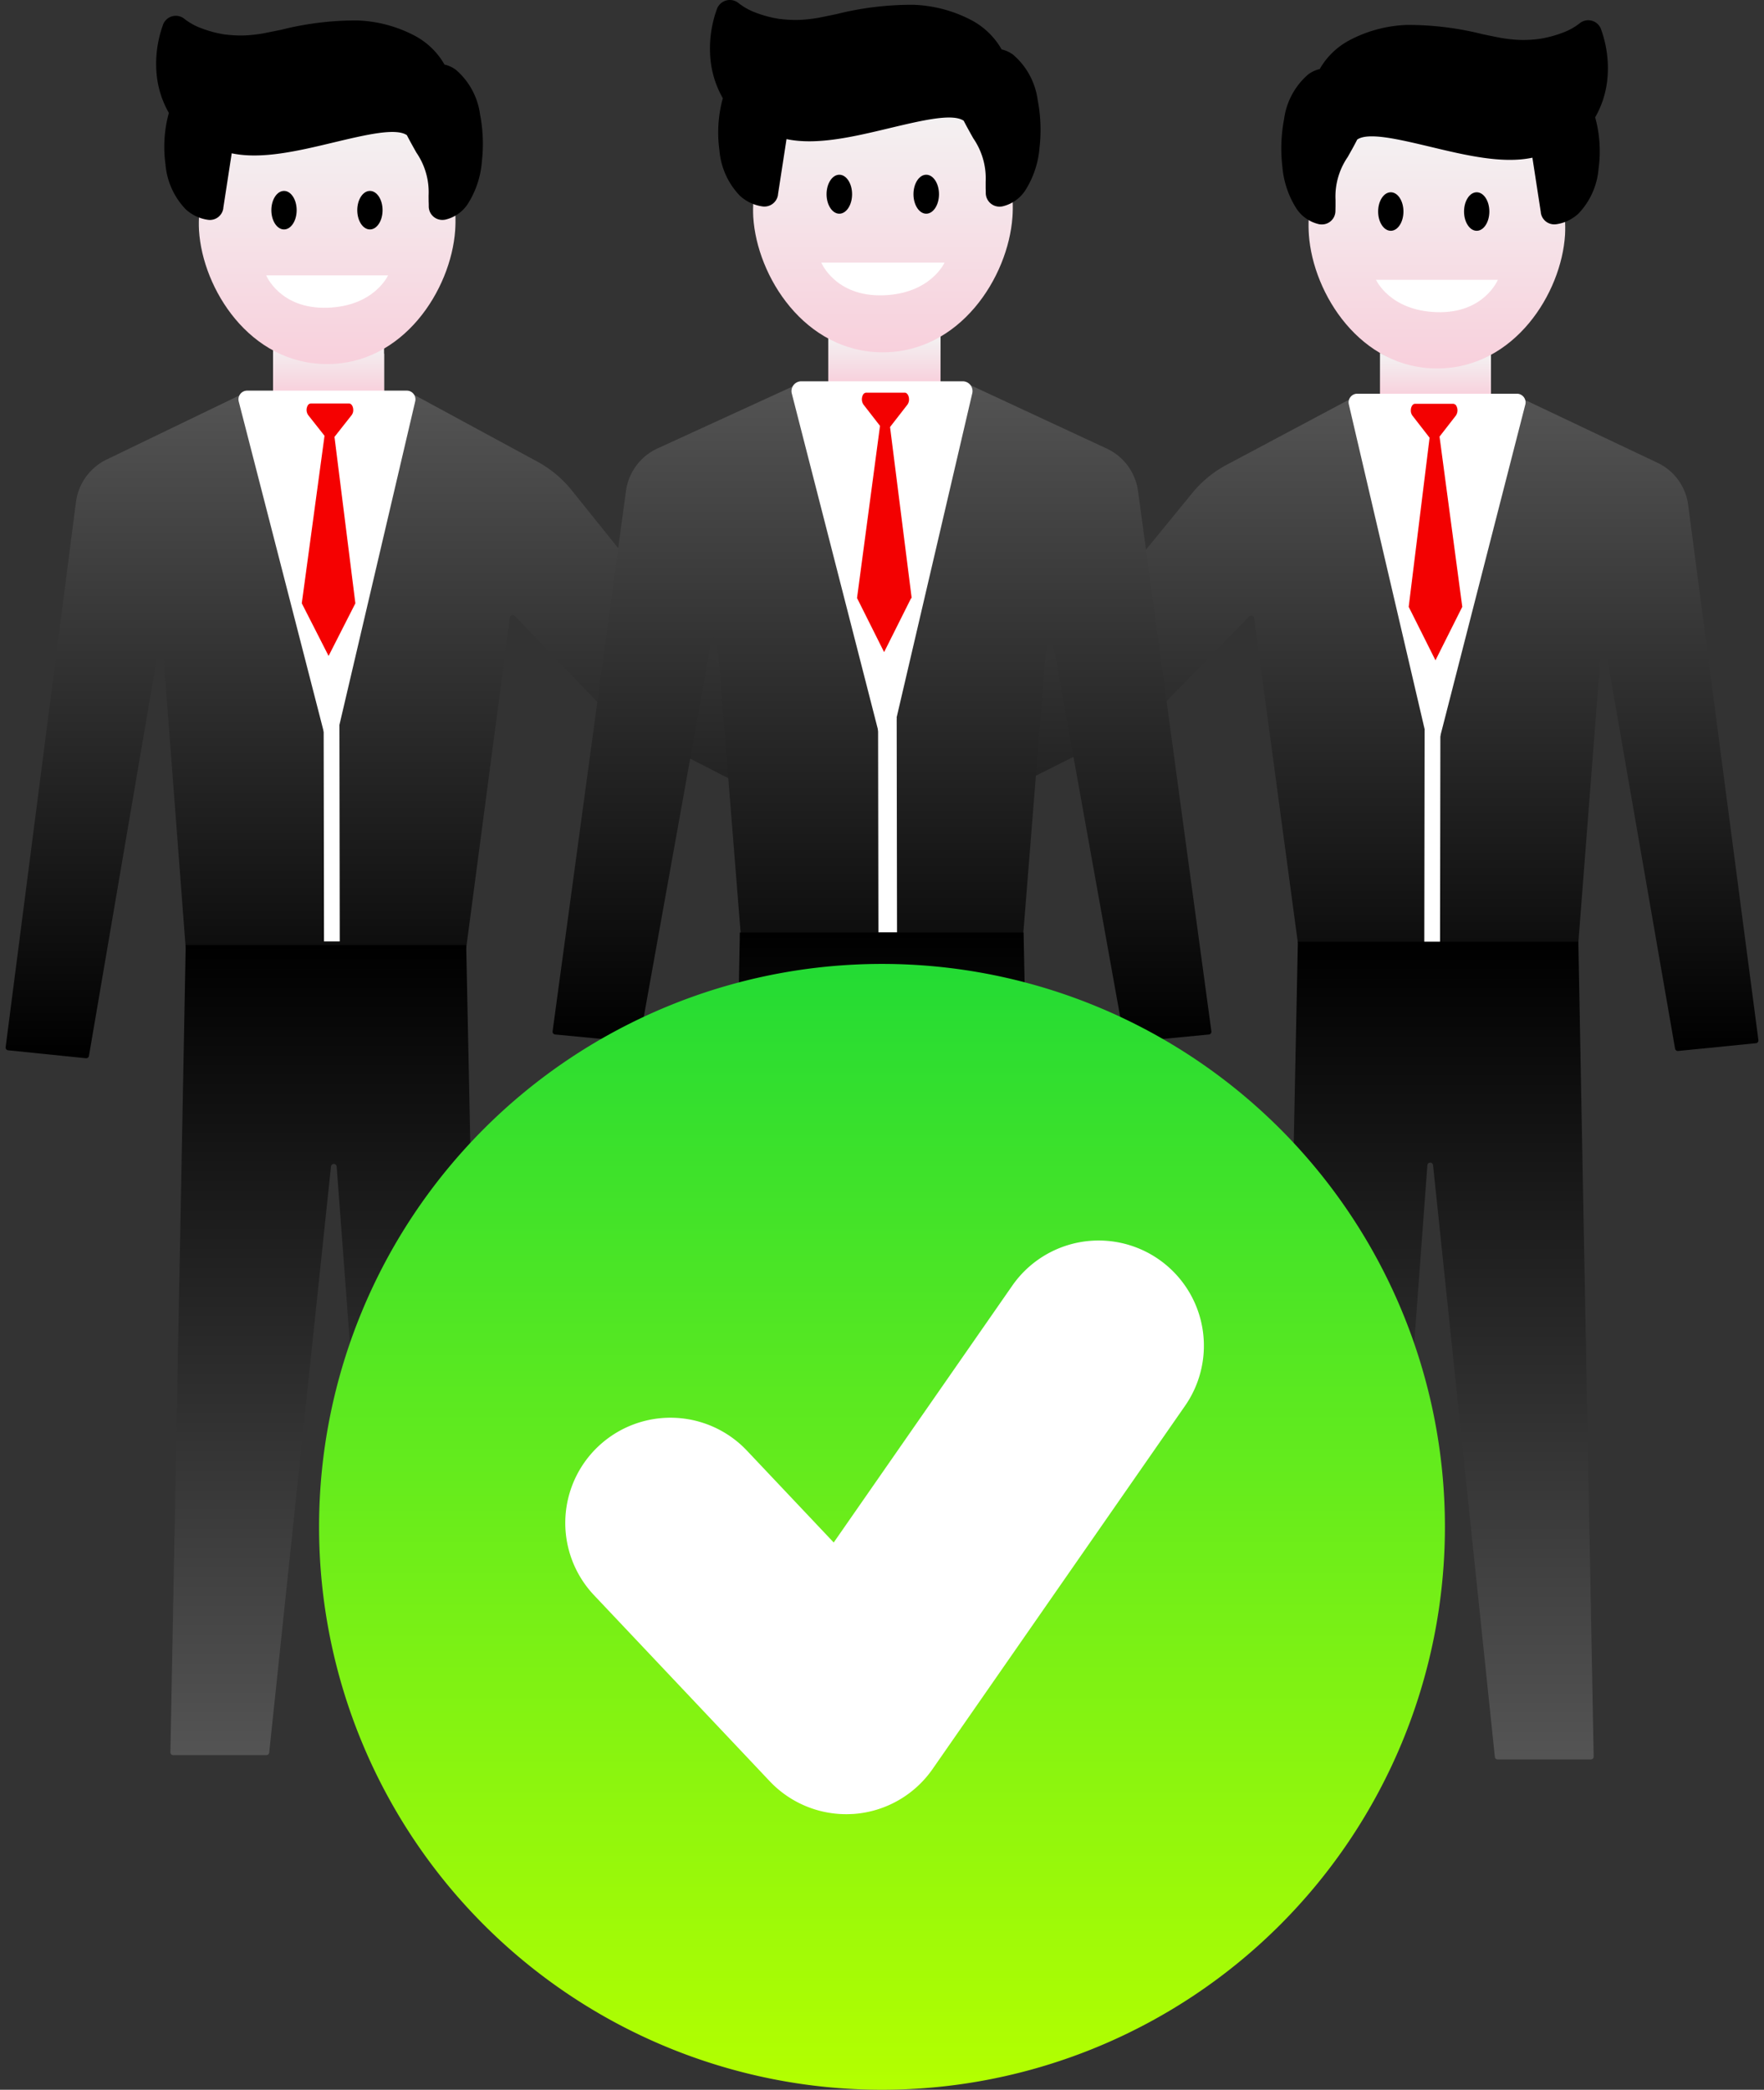 <svg xmlns="http://www.w3.org/2000/svg" xmlns:xlink="http://www.w3.org/1999/xlink" width="152.007" height="180.079" viewBox="0 0 152.007 180.079">
  <rect x="0" y="0" width="152.007" height="180.079" fill="#333333" stroke="none"/>
  <defs>
    <clipPath id="clip-path">
      <rect id="Rectangle_13352" data-name="Rectangle 13352" width="152.007" height="150.759" fill="none"/>
    </clipPath>
    <linearGradient id="linear-gradient" x1="0.5" x2="0.5" y2="1" gradientUnits="objectBoundingBox">
      <stop offset="0" stop-color="#545454"/>
      <stop offset="1"/>
    </linearGradient>
    <linearGradient id="linear-gradient-2" x1="0.5" x2="0.5" y2="1" gradientUnits="objectBoundingBox">
      <stop offset="0" stop-color="#f3f3f3"/>
      <stop offset="1" stop-color="#f8d0dc"/>
    </linearGradient>
    <linearGradient id="linear-gradient-4" x1="0.5" x2="0.5" y2="1" gradientUnits="objectBoundingBox">
      <stop offset="0"/>
      <stop offset="1" stop-color="#545454"/>
    </linearGradient>
    <clipPath id="clip-path-2">
      <rect id="Rectangle_13354" data-name="Rectangle 13354" width="57.761" height="152.121" fill="none"/>
    </clipPath>
    <linearGradient id="linear-gradient-13" x1="0.5" x2="0.5" y2="1" gradientUnits="objectBoundingBox">
      <stop offset="0" stop-color="#23db34"/>
      <stop offset="1" stop-color="#b4ff00"/>
    </linearGradient>
  </defs>
  <g id="Group_82249" data-name="Group 82249" transform="translate(-465.997 -2497.762)">
    <g id="Group_81537" data-name="Group 81537" transform="translate(10578.035 4496.711)">
      <g id="Group_26071" data-name="Group 26071" transform="translate(-10112.038 -1997.587)">
        <g id="Group_26068" data-name="Group 26068" transform="translate(0 0)" clip-path="url(#clip-path)">
          <path id="Path_49834" data-name="Path 49834" d="M40.354,92.6H16.184L14.256,67.225a.248.248,0,0,0-.489-.021L7.848,101.883a.245.245,0,0,1-.269.2L.886,101.4a.239.239,0,0,1-.219-.265L6.731,54.126a4.756,4.756,0,0,1,2.682-3.655L20.994,44.88a.26.26,0,0,1,.112-.025l6.956.029,7.627-.029a.261.261,0,0,1,.121.031l10.664,5.78a9.763,9.763,0,0,1,2.963,2.464L59.909,66.168a7.321,7.321,0,0,0,2.161,1.815l17.045,9.446a.234.234,0,0,1,.1.3l-3.031,6.72a.251.251,0,0,1-.342.115L54.233,73.488a7.355,7.355,0,0,1-1.96-1.457L44.546,63.97a.249.249,0,0,0-.426.131Z" transform="translate(-0.182 -12.256)" fill="none"/>
          <path id="Path_49835" data-name="Path 49835" d="M40.354,92.6H16.184L14.256,67.225a.248.248,0,0,0-.489-.021L7.848,101.883a.245.245,0,0,1-.269.2L.886,101.4a.239.239,0,0,1-.219-.265L6.731,54.126a4.756,4.756,0,0,1,2.682-3.655L20.994,44.88a.26.26,0,0,1,.112-.025l6.956.029,7.627-.029a.261.261,0,0,1,.121.031l10.664,5.78a9.763,9.763,0,0,1,2.963,2.464L59.909,66.168a7.321,7.321,0,0,0,2.161,1.815l17.045,9.446a.234.234,0,0,1,.1.3l-3.031,6.72a.251.251,0,0,1-.342.115L54.233,73.488a7.355,7.355,0,0,1-1.96-1.457L44.546,63.97a.249.249,0,0,0-.426.131Z" transform="translate(-0.182 -12.256)" fill="url(#linear-gradient)"/>
          <line id="Line_3532" data-name="Line 3532" x2="0.03" y2="18.621" transform="translate(28.569 61.14)" fill="none" stroke="#fff" stroke-miterlimit="10" stroke-width="1.357"/>
          <path id="Path_49836" data-name="Path 49836" d="M41.943,43.366H32.377v-3.3a11.756,11.756,0,0,0,9.566,0Z" transform="translate(-8.847 -10.947)" fill="#fff"/>
          <path id="Path_49837" data-name="Path 49837" d="M41.943,44.276H32.377V40.064a9.468,9.468,0,0,0,9.566,0Z" transform="translate(-8.847 -11.857)" fill="url(#linear-gradient-2)"/>
          <path id="Path_49838" data-name="Path 49838" d="M45.663,21.694c-.366,5.124-4.472,11.561-11.1,11.523-6.609-.038-10.661-6.474-10.975-11.523-.027-.438-.282-5.675,3.041-8.2,1.166-.884,3.424-1.091,7.892-1.468,3.889-.328,5.855-.482,6.9.041,3.161,1.576,4.488,6.173,4.241,9.624" transform="translate(-6.44 -3.205)" fill="url(#linear-gradient-2)"/>
          <path id="Path_49839" data-name="Path 49839" d="M45.663,21.694c-.366,5.124-4.472,11.561-11.1,11.523-6.609-.038-10.661-6.474-10.975-11.523-.027-.438-.282-5.675,3.041-8.2,1.166-.884,3.424-1.091,7.892-1.468,3.889-.328,5.855-.482,6.9.041C44.583,13.646,45.909,18.244,45.663,21.694Z" transform="translate(-6.44 -3.205)" fill="none"/>
          <path id="Path_49840" data-name="Path 49840" d="M21.93,17.265a3.783,3.783,0,0,1-.863-.586l-.009-.009a6.329,6.329,0,0,1-1.74-3.874,11.028,11.028,0,0,1,.291-4.429,8.243,8.243,0,0,1-1.054-3.334A9.809,9.809,0,0,1,19.078.854,1.144,1.144,0,0,1,19.31.418,1.171,1.171,0,0,1,20.958.272a5.386,5.386,0,0,0,1.449.8,10.037,10.037,0,0,0,2.044.541l.045,0a10.528,10.528,0,0,0,1.663.077,12.468,12.468,0,0,0,1.594-.177l.063-.013c.65-.127,1.076-.218,1.49-.3a26.346,26.346,0,0,1,6.478-.8h.045a11.456,11.456,0,0,1,4.951,1.308,6.405,6.405,0,0,1,2.584,2.5l.027,0a2.542,2.542,0,0,1,.845.373.609.609,0,0,1,.091.059,6.15,6.15,0,0,1,2.1,3.866,13.421,13.421,0,0,1,.15,4.092,7.937,7.937,0,0,1-1.2,3.6,3.169,3.169,0,0,1-1.972,1.372,1.469,1.469,0,0,1-.2.018,1.165,1.165,0,0,1-1.2-1.14c0-.123,0-.259-.009-.418l-.005-.409V15.63l0-.145v0a6.018,6.018,0,0,0-1.054-3.7c-.236-.422-.513-.908-.818-1.5-.953-.65-3.539-.032-6.345.636-2.98.713-6.173,1.476-8.749.927L24.3,16.56l0,.036a1.169,1.169,0,0,1-1.34.981,3.463,3.463,0,0,1-1.022-.313" transform="translate(-5.058 0)"/>
          <path id="Path_49841" data-name="Path 49841" d="M31.564,30.776h10.5s-1.187,2.67-5.251,2.789S31.564,30.776,31.564,30.776Z" transform="translate(-8.625 -8.409)" fill="#fff"/>
          <path id="Path_49843" data-name="Path 49843" d="M21.523,109.75h24.17L47.128,179.3a.251.251,0,0,1-.246.26H38.551a.25.25,0,0,1-.246-.234l-3.773-50.479a.246.246,0,0,0-.491-.008l-5.323,50.495a.25.25,0,0,1-.246.227H20.449a.251.251,0,0,1-.246-.259Z" transform="translate(-5.52 -29.678)" fill="url(#linear-gradient-4)"/>
          <path id="Path_49844" data-name="Path 49844" d="M29.213,44.981H42.966a.247.247,0,0,1,.24.3L36.425,74.343,28.974,45.288a.247.247,0,0,1,.239-.307" transform="translate(-7.915 -12.291)" fill="#fff"/>
          <path id="Path_49845" data-name="Path 49845" d="M29.213,44.981H42.966a.246.246,0,0,1,.24.3L36.425,74.231,28.974,45.287A.246.246,0,0,1,29.213,44.981Z" transform="translate(-7.915 -12.179)" fill="none" stroke="#fff" stroke-miterlimit="10" stroke-width="1.006"/>
          <path id="Path_49846" data-name="Path 49846" d="M35.84,62.706,37.8,48.272l-1.411-1.788a.79.79,0,0,1-.052-.791.335.335,0,0,1,.283-.207h3.291c.2,0,.363.251.364.562a.719.719,0,0,1-.134.437l-1.483,1.881,1.8,14.342h0L38.15,67.242Z" transform="translate(-9.835 -12.081)" fill="#f50101"/>
          <path id="Path_49848" data-name="Path 49848" d="M139.269,92.282h24.169l1.928-24.928a.248.248,0,0,1,.489-.021l5.919,34.072a.246.246,0,0,0,.27.194l6.693-.666a.236.236,0,0,0,.219-.26l-6.063-46.189a4.68,4.68,0,0,0-2.682-3.591L159.1,45.624a2.592,2.592,0,0,0-1.117-.247l-6.425.026-7.626-.028a.264.264,0,0,0-.122.03l-10.664,5.678a9.713,9.713,0,0,0-2.962,2.422l-10.473,12.81a7.267,7.267,0,0,1-2.161,1.783l-17.045,9.281a.228.228,0,0,0-.1.294l3.032,6.6a.252.252,0,0,0,.342.113L125.39,73.506a7.341,7.341,0,0,0,1.959-1.431l7.726-7.92a.25.25,0,0,1,.426.128Z" transform="translate(-27.43 -12.399)" fill="url(#linear-gradient)"/>
          <line id="Line_3533" data-name="Line 3533" x1="0.029" y2="18.366" transform="translate(123.412 61.517)" fill="none" stroke="#fff" stroke-miterlimit="10" stroke-width="1.357"/>
          <path id="Path_49849" data-name="Path 49849" d="M163.625,43.886h9.566v-3.3a11.756,11.756,0,0,1-9.566,0Z" transform="translate(-44.71 -11.089)" fill="none"/>
          <path id="Path_49850" data-name="Path 49850" d="M163.625,44.341h9.566V40.584a10.465,10.465,0,0,1-9.566,0Z" transform="translate(-44.71 -11.544)" fill="url(#linear-gradient-2)"/>
          <path id="Path_49851" data-name="Path 49851" d="M155.183,22.214c.366,5.124,4.472,11.561,11.1,11.523,6.609-.038,10.661-6.474,10.975-11.523.027-.439.282-5.675-3.041-8.2-1.166-.884-3.424-1.091-7.892-1.468-3.889-.328-5.855-.482-6.9.041-3.161,1.576-4.488,6.173-4.241,9.624" transform="translate(-42.395 -3.347)" fill="url(#linear-gradient-2)"/>
          <path id="Path_49852" data-name="Path 49852" d="M155.183,22.214c.366,5.124,4.472,11.561,11.1,11.523,6.609-.038,10.661-6.474,10.975-11.523.027-.439.282-5.675-3.041-8.2-1.166-.884-3.424-1.091-7.892-1.468-3.889-.328-5.855-.482-6.9.041C156.263,14.166,154.937,18.764,155.183,22.214Z" transform="translate(-42.395 -3.347)" fill="none"/>
          <path id="Path_49853" data-name="Path 49853" d="M175.624,18.1a1.17,1.17,0,0,1-1.34-.981l0-.036-.727-4.715c-2.576.55-5.769-.213-8.749-.927-2.807-.667-5.391-1.285-6.345-.636-.3.591-.581,1.077-.818,1.5a6.016,6.016,0,0,0-1.054,3.7V16l0,.145v.009l0,.409c-.005.158-.005.3-.009.418a1.166,1.166,0,0,1-1.2,1.14,1.361,1.361,0,0,1-.2-.019,3.168,3.168,0,0,1-1.972-1.371,7.94,7.94,0,0,1-1.2-3.6,13.426,13.426,0,0,1,.15-4.093,6.148,6.148,0,0,1,2.1-3.865.593.593,0,0,1,.091-.06,2.546,2.546,0,0,1,.845-.372l.027,0a6.407,6.407,0,0,1,2.585-2.5A11.45,11.45,0,0,1,162.746.928h.046a26.34,26.34,0,0,1,6.477.8c.414.086.84.177,1.49.3l.064.014a12.574,12.574,0,0,0,1.594.177,10.528,10.528,0,0,0,1.663-.077l.045-.005a9.973,9.973,0,0,0,2.044-.54,5.356,5.356,0,0,0,1.449-.8,1.173,1.173,0,0,1,1.88.581,9.811,9.811,0,0,1,.522,4.179,8.235,8.235,0,0,1-1.054,3.334,11,11,0,0,1,.291,4.429,6.327,6.327,0,0,1-1.74,3.874l-.009.009a3.77,3.77,0,0,1-.863.586,3.485,3.485,0,0,1-1.022.313" transform="translate(-41.507 -0.142)"/>
          <path id="Path_49854" data-name="Path 49854" d="M173.653,31.3h-10.5s1.187,2.67,5.251,2.789S173.653,31.3,173.653,31.3Z" transform="translate(-44.58 -8.551)" fill="#fff"/>
          <path id="Path_49856" data-name="Path 49856" d="M177.518,109.918h-24.17l-1.436,70.211a.252.252,0,0,0,.246.262h8.331a.251.251,0,0,0,.246-.237l3.773-50.962a.246.246,0,0,1,.491-.008l5.324,50.978a.25.25,0,0,0,.246.229h8.023a.252.252,0,0,0,.246-.261Z" transform="translate(-41.509 -30.135)" fill="url(#linear-gradient-4)"/>
          <path id="Path_49857" data-name="Path 49857" d="M174.595,45.5H160.842a.246.246,0,0,0-.24.3l6.781,29.059,7.451-29.054a.247.247,0,0,0-.239-.307" transform="translate(-43.882 -12.433)" fill="#fff"/>
          <path id="Path_49858" data-name="Path 49858" d="M174.595,45.5H160.842a.246.246,0,0,0-.24.3l6.781,29.059,7.451-29.054A.247.247,0,0,0,174.595,45.5Z" transform="translate(-43.882 -12.433)" fill="none" stroke="#fff" stroke-miterlimit="10" stroke-width="1.006"/>
          <path id="Path_49859" data-name="Path 49859" d="M169.279,68.109,166.972,63.5h0l1.8-14.571-1.483-1.911a.734.734,0,0,1-.134-.444c0-.316.164-.571.364-.57h3.291a.336.336,0,0,1,.283.211.814.814,0,0,1-.052.8l-1.412,1.817L171.589,63.5Z" transform="translate(-45.582 -12.571)" fill="#f30101"/>
          <path id="Path_49860" data-name="Path 49860" d="M165.587,22.583c0,.916-.488,1.66-1.09,1.66s-1.091-.743-1.091-1.66.488-1.66,1.091-1.66,1.09.743,1.09,1.66" transform="translate(-44.65 -5.717)"/>
          <path id="Path_49861" data-name="Path 49861" d="M175.774,22.583c0,.916-.488,1.66-1.09,1.66s-1.091-.743-1.091-1.66.488-1.66,1.091-1.66,1.09.743,1.09,1.66" transform="translate(-47.434 -5.717)"/>
          <path id="Path_49862" data-name="Path 49862" d="M34.355,22.423c0,.916-.488,1.66-1.09,1.66s-1.091-.743-1.091-1.66.488-1.66,1.091-1.66,1.09.743,1.09,1.66" transform="translate(-8.791 -5.673)"/>
          <path id="Path_49863" data-name="Path 49863" d="M44.542,22.423c0,.916-.488,1.66-1.09,1.66s-1.091-.743-1.091-1.66.488-1.66,1.091-1.66,1.09.743,1.09,1.66" transform="translate(-11.575 -5.673)"/>
        </g>
      </g>
      <g id="Group_26104" data-name="Group 26104" transform="translate(-10064.915 -1998.949)">
        <g id="Group_26103" data-name="Group 26103" transform="translate(0)" clip-path="url(#clip-path-2)">
          <path id="Path_49897" data-name="Path 49897" d="M51.232,62.314a4.744,4.744,0,0,0-2.8-3.627L36.477,53.126a.272.272,0,0,0-.113-.024l-7.184.04-7.038-.028a.258.258,0,0,0-.113.024l-12.1,5.548a4.744,4.744,0,0,0-2.8,3.627L.794,108.966a.241.241,0,0,0,.229.263l6.992.673a.255.255,0,0,0,.281-.2L14.489,75.23a.253.253,0,0,1,.495.021L17,100.492H41.357L43.376,75.25a.253.253,0,0,1,.494-.021l6.194,34.476a.255.255,0,0,0,.281.2l6.992-.673a.241.241,0,0,0,.229-.263Z" transform="translate(-0.3 -20.086)" fill="url(#linear-gradient)"/>
          <line id="Line_3617" data-name="Line 3617" x2="0.029" y2="18.505" transform="translate(29.344 61.847)" fill="none" stroke="#fff" stroke-miterlimit="10" stroke-width="1.604"/>
          <path id="Path_49899" data-name="Path 49899" d="M48.674,51.519H39V47.373a9.8,9.8,0,0,0,9.677,0Z" transform="translate(-14.751 -18.504)" fill="url(#linear-gradient-2)"/>
          <path id="Path_49900" data-name="Path 49900" d="M48.674,50.714H39V47.373a11.892,11.892,0,0,0,9.677,0Z" transform="translate(-14.751 -17.919)" fill="none"/>
          <path id="Path_49901" data-name="Path 49901" d="M50.932,23.95c-.369,5.183-4.523,11.694-11.234,11.656-6.685-.038-10.783-6.548-11.1-11.656-.027-.444-.285-5.741,3.077-8.292,1.179-.9,3.463-1.1,7.983-1.485,3.934-.332,5.923-.487,6.985.042,3.2,1.594,4.539,6.244,4.29,9.735" transform="translate(-10.811 -5.246)" fill="url(#linear-gradient-2)"/>
          <path id="Path_49902" data-name="Path 49902" d="M50.932,23.95c-.369,5.183-4.523,11.694-11.234,11.656-6.685-.038-10.783-6.548-11.1-11.656-.027-.444-.285-5.741,3.077-8.292,1.179-.9,3.463-1.1,7.983-1.485,3.934-.332,5.923-.487,6.985.042C49.839,15.809,51.18,20.46,50.932,23.95Z" transform="translate(-10.811 -5.246)" fill="none"/>
          <path id="Path_49903" data-name="Path 49903" d="M26.061,17.465a3.807,3.807,0,0,1-.873-.593l-.009-.009a6.4,6.4,0,0,1-1.76-3.919,11.139,11.139,0,0,1,.294-4.48,8.335,8.335,0,0,1-1.066-3.373A9.935,9.935,0,0,1,23.175.864,1.171,1.171,0,0,1,23.41.423,1.186,1.186,0,0,1,25.078.275a5.4,5.4,0,0,0,1.465.813,10.055,10.055,0,0,0,2.068.547l.045,0a10.561,10.561,0,0,0,1.682.078,12.74,12.74,0,0,0,1.613-.179c.019,0,.042-.009.065-.014.657-.129,1.089-.221,1.507-.308a26.665,26.665,0,0,1,6.552-.8h.046a11.588,11.588,0,0,1,5.008,1.324,6.479,6.479,0,0,1,2.614,2.531l.027,0a2.569,2.569,0,0,1,.855.377.615.615,0,0,1,.092.06,6.217,6.217,0,0,1,2.127,3.91A13.555,13.555,0,0,1,51,12.759,8.028,8.028,0,0,1,49.779,16.4a3.207,3.207,0,0,1-1.994,1.388,1.526,1.526,0,0,1-.2.018,1.179,1.179,0,0,1-1.213-1.153c0-.124,0-.262-.009-.423l0-.413v-.009l0-.147v0a6.086,6.086,0,0,0-1.066-3.74c-.239-.427-.519-.919-.827-1.516-.965-.657-3.579-.032-6.419.644-3.014.721-6.244,1.493-8.849.938l-.736,4.769,0,.037a1.183,1.183,0,0,1-1.355.992,3.525,3.525,0,0,1-1.034-.317" transform="translate(-8.549 0)"/>
          <path id="Path_49904" data-name="Path 49904" d="M38.036,36.391H48.659s-1.2,2.7-5.312,2.821S38.036,36.391,38.036,36.391Z" transform="translate(-14.387 -13.765)" fill="#fff"/>
          <path id="Path_49905" data-name="Path 49905" d="M25.938,129.237H50.387l1.454,70.994a.255.255,0,0,1-.249.265H43.163a.253.253,0,0,1-.248-.239L39.1,148.727a.248.248,0,0,0-.5-.008l-5.385,51.546a.253.253,0,0,1-.248.231H24.852a.254.254,0,0,1-.249-.264Z" transform="translate(-9.306 -48.885)" fill="url(#linear-gradient-4)"/>
          <path id="Path_49907" data-name="Path 49907" d="M35.214,53.188H49.126a.244.244,0,0,1,.242.3L42.509,82.125,34.973,53.491a.244.244,0,0,1,.241-.3" transform="translate(-13.226 -19.355)" fill="#fff"/>
          <path id="Path_49908" data-name="Path 49908" d="M35.214,53.188H49.126a.249.249,0,0,1,.242.306l-6.859,29.4L34.973,53.5A.249.249,0,0,1,35.214,53.188Z" transform="translate(-13.289 -19.737)" fill="none" stroke="#fff" stroke-miterlimit="10" stroke-width="1.189"/>
          <path id="Path_49909" data-name="Path 49909" d="M43.092,71.482l1.98-14.834L43.644,54.81A.824.824,0,0,1,43.591,54a.342.342,0,0,1,.285-.213h3.329c.2,0,.367.258.368.578a.747.747,0,0,1-.136.45l-1.5,1.932L47.8,71.482h-.041l-2.334,4.662Z" transform="translate(-16.363 -19.95)" fill="#f30101"/>
          <path id="Path_49910" data-name="Path 49910" d="M40.963,25.9c0,.927-.494,1.679-1.1,1.679s-1.1-.752-1.1-1.679.494-1.679,1.1-1.679,1.1.752,1.1,1.679" transform="translate(-14.66 -9.164)"/>
          <path id="Path_49911" data-name="Path 49911" d="M53.008,25.9c0,.927-.494,1.679-1.1,1.679s-1.1-.752-1.1-1.679.494-1.679,1.1-1.679,1.1.752,1.1,1.679" transform="translate(-19.216 -9.164)"/>
        </g>
      </g>
    </g>
    <path id="Path_84660" data-name="Path 84660" d="M48.508,0A48.508,48.508,0,1,1,0,48.508,48.508,48.508,0,0,1,48.508,0Z" transform="translate(493.492 2580.824)" fill="url(#linear-gradient-13)"/>
    <path id="Path_84661" data-name="Path 84661" d="M59.749,89.312a9.067,9.067,0,0,1-6.589-2.841L38.019,70.44A9.066,9.066,0,1,1,51.2,57.988L58.675,65.9,74.06,43.77A9.067,9.067,0,1,1,88.951,54.121L67.194,85.42a9.068,9.068,0,0,1-6.77,3.869C60.2,89.3,59.974,89.312,59.749,89.312Z" transform="translate(479.165 2564.781)" fill="#fff"/>
  </g>
</svg>
